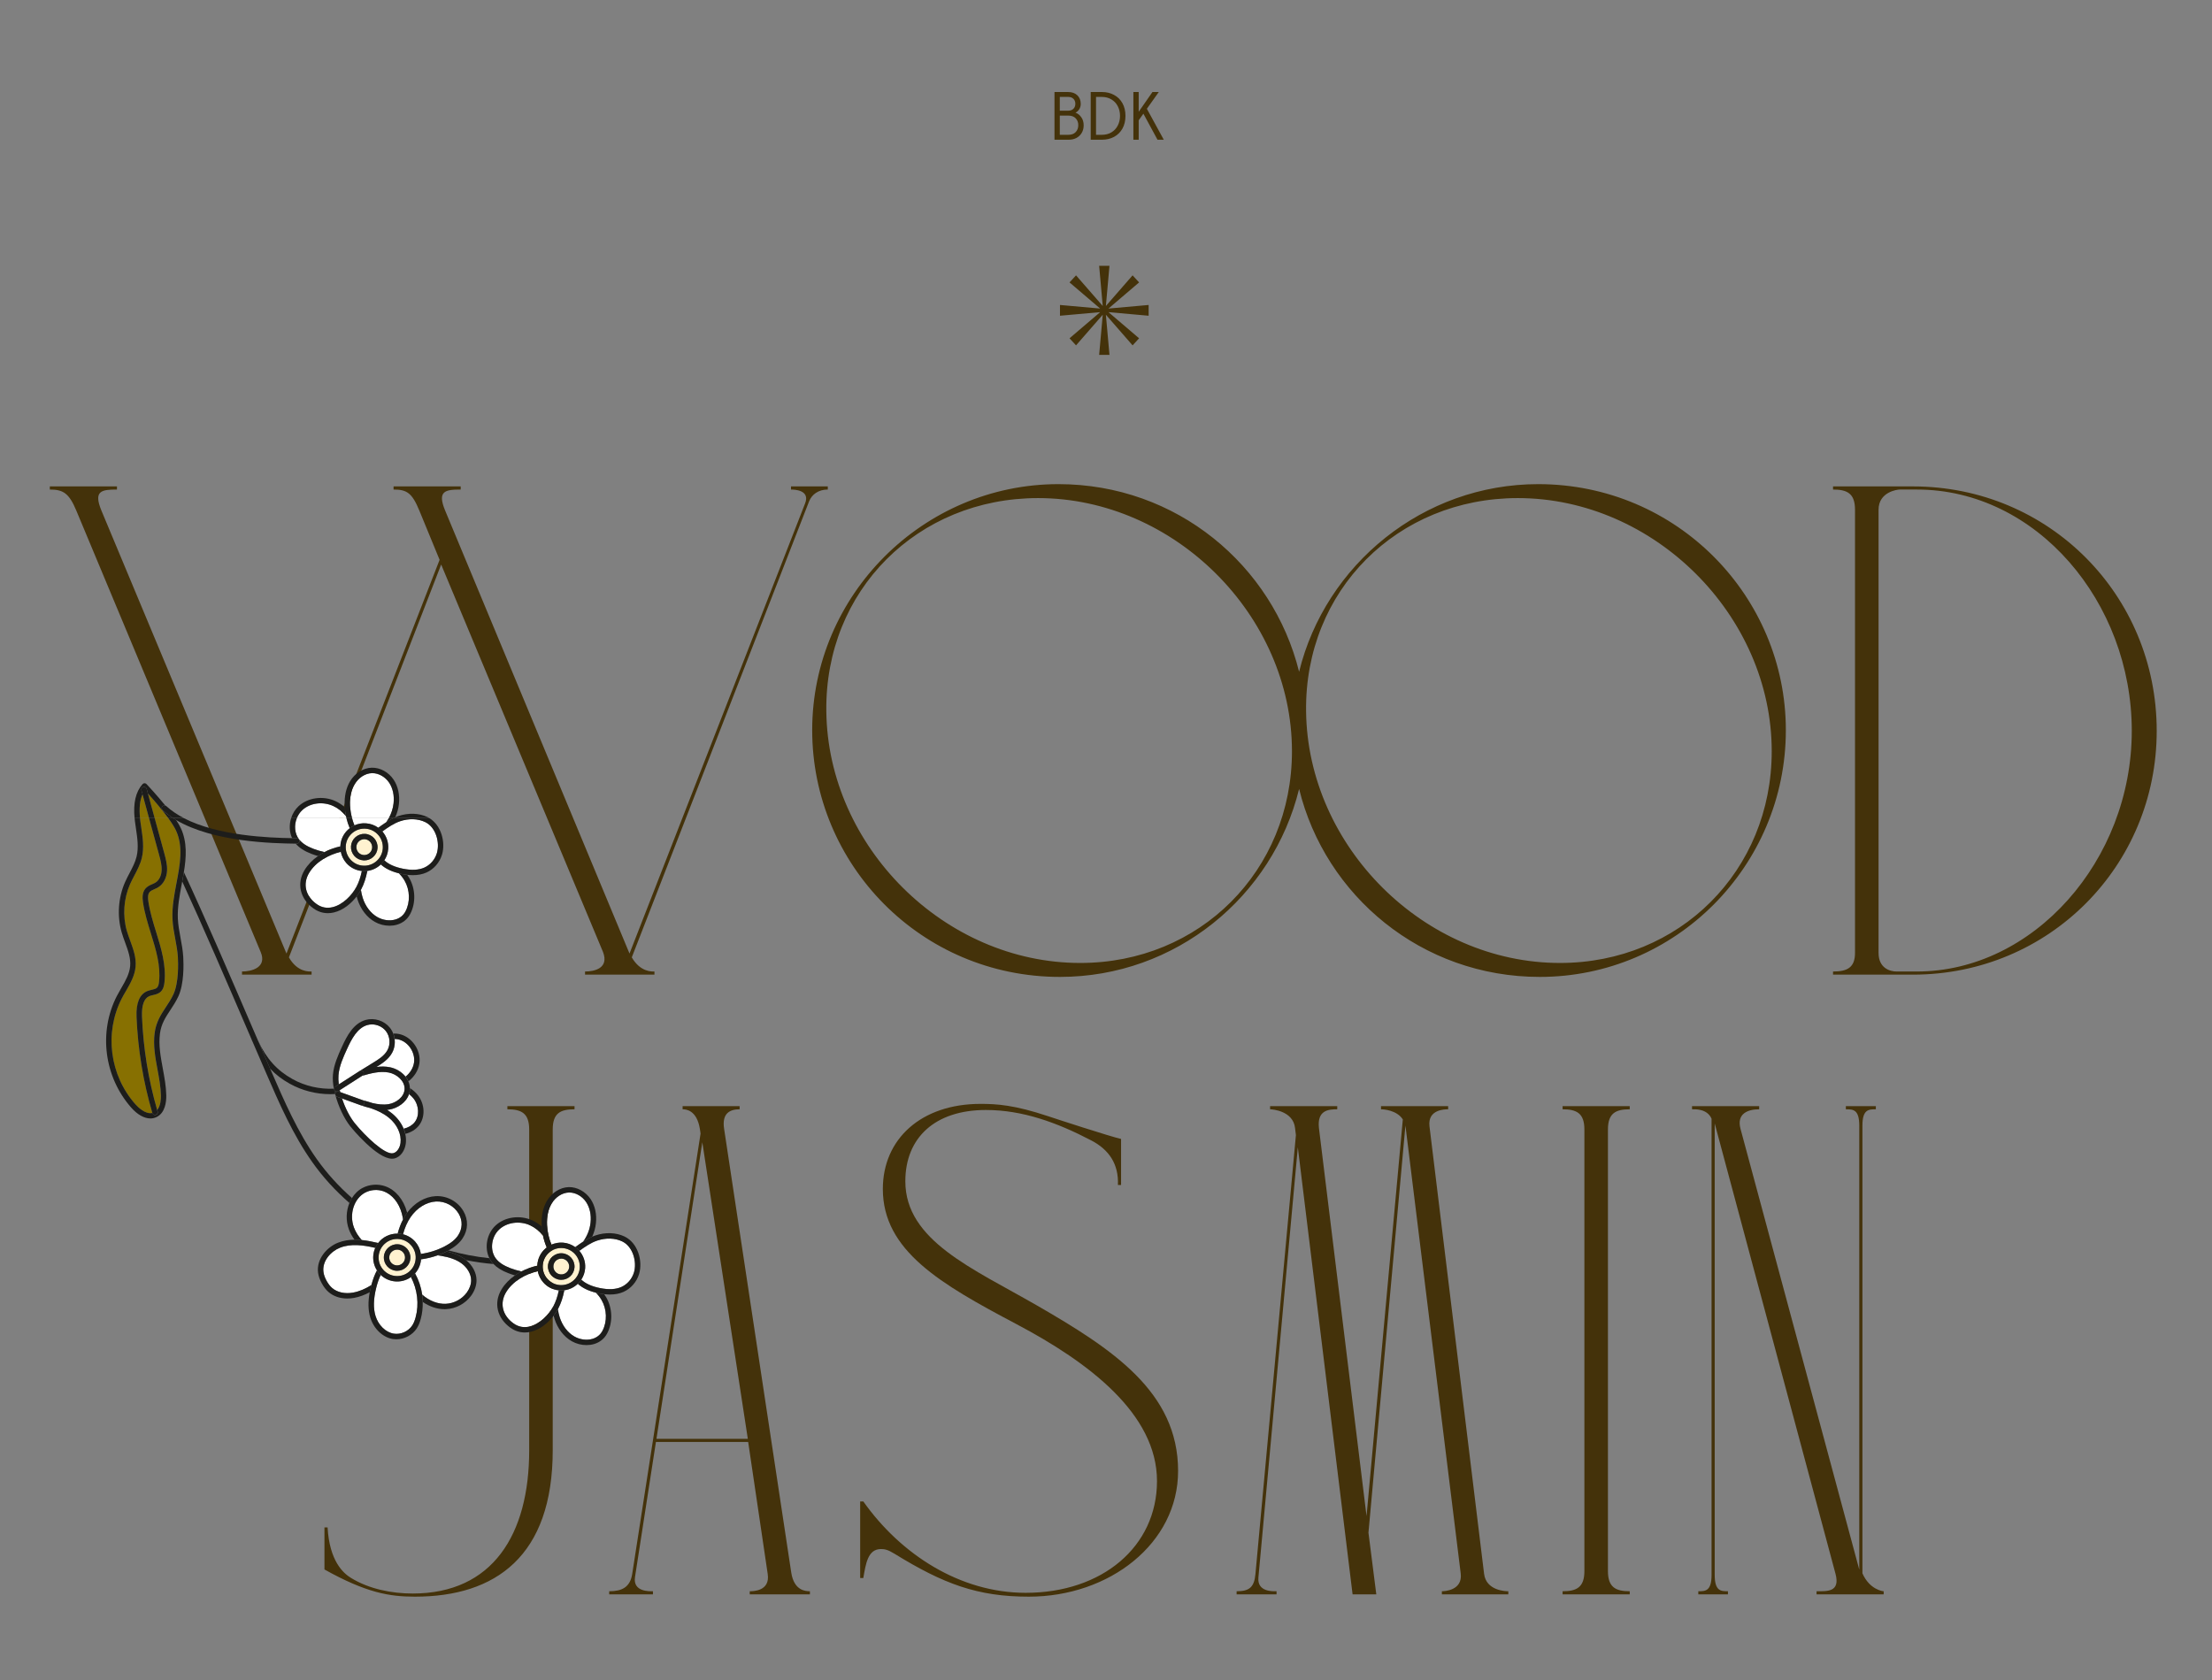 <?xml version="1.0" encoding="utf-8"?>
<svg width="649" height="493" viewBox="0 0 649 493" fill="none" xmlns="http://www.w3.org/2000/svg">
<rect x="0" y="0" width="649" height="493" fill="#808080" stroke="none"/>
<g clip-path="url(#clip0_1448_4286)">
<path d="M121.083 467.604C114.892 467.604 108.291 466.273 103.021 463.05C100.718 461.668 96.676 458.086 96.113 448.211H95.192V460.542C107.472 467.399 114.277 468.525 121.748 468.525C145.387 468.525 162.17 456.654 162.17 425.544V331.447C162.17 326.637 164.422 325.511 168.566 325.511V324.59H148.867V325.511C152.96 325.511 155.263 326.637 155.263 331.447V425.595C155.263 450.309 144.518 467.604 121.083 467.604ZM212.454 331.242C211.737 326.586 214.244 325.511 217.007 325.511V324.59H200.276V325.511C201.197 325.511 204.42 325.665 205.341 331.242L205.546 332.624L185.488 461.873C184.874 465.813 182.418 466.938 178.734 466.938V467.859H191.577V466.938C190.656 466.938 185.642 467.194 186.307 462.794L192.447 423.139H219.515L225.245 461.873C226.013 466.938 220.896 466.938 219.975 466.938V467.859H237.628V466.938C236.298 466.938 232.972 466.734 232.153 461.463L212.454 331.242ZM206.058 335.182L219.412 422.218H192.601L206.058 335.182ZM301.853 468.525C325.492 468.525 345.652 452.918 345.652 431.633C345.652 408.454 326.413 395.867 304.155 383.024C285.428 372.227 265.626 364.04 265.626 346.643C265.626 333.8 274.376 325.716 289.266 325.716C300.011 325.716 310.142 329.4 320.222 334.67C325.39 337.382 328.255 341.578 327.999 347.718H328.92V334.21C325.85 333.545 309.221 328.121 307.584 327.558C297.606 324.232 292.489 323.925 287.679 323.925C270.231 323.925 259.026 334.261 259.026 348.895C259.026 367.008 275.962 376.781 298.22 388.55C319.454 399.755 339.461 414.901 339.461 434.6C339.461 453.839 323.394 467.399 300.932 467.399C281.693 467.399 264.296 456.142 253.295 440.587H252.374V463.05H253.295C254.011 459.007 254.574 454.556 258.463 454.556C259.537 454.556 260.458 454.709 262.454 455.937C276.832 464.789 286.758 468.525 301.853 468.525ZM419.413 330.526C418.799 325.511 423.967 325.511 424.888 325.511V324.59H405.189V325.511C405.854 325.511 409.794 325.716 411.585 328.479L400.942 444.885L386.973 330.986C386.41 325.716 389.839 325.511 392.346 325.511V324.59H372.646V325.511C373.311 325.511 379.4 325.972 379.963 330.986L380.219 333.084L368.348 461.873C367.99 465.813 366.506 466.938 362.822 466.938V467.859H374.54V466.938C373.618 466.938 368.809 467.245 369.218 462.896L380.782 336.666L396.849 467.859H403.807L401.505 449.746L412.352 330.27L428.572 461.719C429.186 466.734 423.763 466.938 423.046 466.938V467.859H442.541V466.938C441.62 466.938 436.043 466.734 435.429 461.822L419.413 330.526ZM478.165 467.859V466.938C474.072 466.938 471.769 465.813 471.769 461.003V331.447C471.769 326.637 474.072 325.511 478.165 325.511V324.59H458.465V325.511C462.559 325.511 464.861 326.637 464.861 331.447V461.003C464.861 465.813 462.559 466.938 458.465 466.938V467.859H478.165ZM506.982 467.859V466.938C504.935 466.938 503.093 466.938 503.093 462.129V329.656L538.552 461.873C539.934 467.194 536.147 466.938 532.975 466.938V467.859H552.674V466.938C552.419 466.938 548.53 466.478 546.432 461.668V330.321C546.432 325.511 548.274 325.511 550.372 325.511V324.59H541.571V325.511C543.669 325.511 545.511 325.511 545.511 330.321V460.594L510.666 331.242C509.438 326.688 512.968 325.511 516.141 325.511V324.59H496.441V325.511C497.26 325.511 500.842 325.255 502.172 328.274V462.129C502.172 466.938 500.33 466.938 498.283 466.938V467.859H506.982Z" fill="#44320A"/>
<path d="M313.367 27C314.514 27 315.42 27.32 316.087 27.96C316.754 28.6 317.087 29.44 317.087 30.48C317.087 31.08 316.94 31.607 316.647 32.06C316.354 32.513 315.987 32.847 315.547 33.06C316.227 33.3 316.794 33.747 317.247 34.4C317.714 35.04 317.947 35.833 317.947 36.78C317.947 37.607 317.76 38.34 317.387 38.98C317.014 39.62 316.494 40.12 315.827 40.48C315.174 40.827 314.427 41 313.587 41H309.387V27H313.367ZM313.407 32.48C314.06 32.48 314.574 32.293 314.947 31.92C315.32 31.547 315.507 31.06 315.507 30.46C315.507 29.86 315.32 29.373 314.947 29C314.574 28.627 314.06 28.44 313.407 28.44H310.947V32.48H313.407ZM313.407 39.56C314.38 39.56 315.114 39.293 315.607 38.76C316.114 38.227 316.367 37.547 316.367 36.72C316.367 35.907 316.114 35.24 315.607 34.72C315.114 34.187 314.38 33.92 313.407 33.92H310.947V39.56H313.407ZM323.312 27C324.645 27 325.832 27.287 326.872 27.86C327.925 28.42 328.745 29.233 329.332 30.3C329.919 31.353 330.212 32.587 330.212 34C330.212 35.413 329.919 36.653 329.332 37.72C328.745 38.773 327.925 39.587 326.872 40.16C325.832 40.72 324.645 41 323.312 41H320.012V27H323.312ZM323.272 39.56C324.352 39.56 325.292 39.32 326.092 38.84C326.905 38.347 327.525 37.68 327.952 36.84C328.392 36 328.612 35.053 328.612 34C328.612 32.947 328.392 32 327.952 31.16C327.525 30.32 326.905 29.66 326.092 29.18C325.292 28.687 324.352 28.44 323.272 28.44H321.572V39.56H323.272ZM334.091 27V32.8L338.131 27H339.991L336.491 31.92L341.451 41H339.611L335.471 33.36L334.091 35.3V41H332.531V27H334.091Z" fill="#44320A"/>
<path d="M325.519 104.142L324.466 92.355L332.302 101.343L334.211 99.269L325.223 91.597L337.01 92.651V89.49L325.223 90.544L334.211 82.873L332.302 80.799L324.466 89.787L325.519 78H322.49L323.544 89.787L315.708 80.799L313.799 82.873L322.787 90.544L311 89.49V92.651L322.787 91.597L313.799 99.269L315.708 101.343L323.544 92.355L322.49 104.142H325.519Z" fill="#44320A"/>
<path d="M237.402 147.08C238.22 145.085 240.113 143.652 242.877 143.652V142.731H232.08V143.652C233.001 143.652 237.76 143.754 236.225 147.694L184.699 279.809L130.615 149.843C128.21 144.061 130.615 143.652 135.169 143.652V142.731H115.469V143.652C119.358 143.652 120.893 144.624 123.042 149.843L128.978 164.272L84.052 279.809L29.764 149.843C27.359 144.01 29.764 143.652 34.318 143.652V142.731H14.618V143.652C18.507 143.652 20.247 144.675 22.396 149.843L76.48 279.348C78.424 283.953 73.768 285.079 71.005 285.079V286H91.421V285.079C90.704 285.079 87.276 285.335 84.769 280.934L129.438 165.654L176.922 279.348C178.764 284.158 174.363 285.079 171.651 285.079V286H192.016V285.079C191.351 285.079 187.923 285.335 185.364 280.934L237.402 147.08ZM238.299 214.263C238.299 253.662 270.176 286.665 311.008 286.665C344.932 286.665 373.432 263.077 381.158 231.507C388.833 262.821 417.078 286.665 451.77 286.665C491.629 286.665 523.967 254.123 523.967 214.263C523.967 175.069 492.09 142.066 451.309 142.066C417.538 142.066 388.885 165.654 381.158 197.122C373.432 165.91 345.239 142.066 310.547 142.066C270.892 142.066 238.299 174.608 238.299 214.263ZM242.443 208.737C241.983 173.227 269.255 146.159 304.561 146.159C344.471 146.159 379.06 180.544 379.06 220.454C379.06 255.504 352.044 282.572 316.943 282.572C277.084 282.572 242.904 248.392 242.443 208.737ZM383.205 208.737C382.745 173.227 410.017 146.159 445.322 146.159C485.233 146.159 519.822 180.544 519.822 220.454C519.822 255.504 492.806 282.572 457.705 282.572C417.845 282.572 383.666 248.392 383.205 208.737ZM561.247 286C601.158 286 632.779 254.123 632.779 214.468C632.779 174.608 601.158 142.731 561.247 142.731H537.813V143.652C541.957 143.652 544.26 144.778 544.26 149.587V279.604C544.26 283.953 541.957 285.079 537.813 285.079V286H561.247ZM556.438 285.079C554.596 285.079 551.167 284.158 551.167 279.604V149.587C551.167 144.317 556.693 143.652 557.359 143.652H562.424C597.474 143.652 625.463 176.655 625.463 214.468C625.463 252.536 596.553 285.079 562.424 285.079H556.438Z" fill="#44320A"/>
<path d="M101.522 239.513C100.47 238.195 99.19 237.169 97.771 236.522C94.703 235.115 90.977 235.61 88.695 237.726C87.986 238.385 87.454 239.209 87.086 240.084H101.636C101.598 239.881 101.56 239.691 101.522 239.513Z" fill="white"/>
<path d="M87.091 240.071C87.446 239.197 87.978 238.373 88.688 237.714C90.957 235.597 94.696 235.103 97.763 236.51C99.195 237.156 100.463 238.183 101.515 239.513C101.325 238.639 101.198 237.739 101.147 236.852C100.311 236.129 99.398 235.534 98.422 235.077C94.784 233.417 90.348 234.025 87.611 236.56C86.571 237.523 85.836 238.753 85.418 240.071H87.091V240.071Z" fill="#1D1D1B"/>
<path d="M114.068 240.069C114.803 238.726 115.298 237.243 115.462 235.722C115.703 233.453 115.247 231.311 114.17 229.689C113.016 227.965 111.102 226.875 109.252 226.875C109.201 226.875 109.15 226.875 109.1 226.875C107.148 226.938 105.221 228.18 104.055 230.107C103.054 231.767 102.585 233.96 102.712 236.444C102.775 237.674 102.978 238.891 103.295 240.082H114.068V240.069Z" fill="white"/>
<path d="M101.524 239.51C101.562 239.7 101.6 239.89 101.65 240.068H103.298C102.981 238.876 102.778 237.66 102.715 236.43C102.601 233.959 103.07 231.766 104.071 230.105C105.237 228.179 107.164 226.937 109.116 226.873C109.166 226.873 109.217 226.873 109.268 226.873C111.118 226.873 113.045 227.963 114.186 229.675C115.263 231.297 115.732 233.439 115.478 235.708C115.314 237.241 114.819 238.712 114.084 240.055H115.466C115.63 239.979 115.795 239.903 115.96 239.827C116.53 238.572 116.911 237.241 117.05 235.872C117.329 233.236 116.784 230.714 115.491 228.787C114.021 226.582 111.511 225.2 109.052 225.276C106.568 225.352 104.135 226.886 102.702 229.269C101.536 231.208 100.991 233.705 101.131 236.493C101.131 236.608 101.143 236.709 101.156 236.823C101.207 237.736 101.333 238.623 101.524 239.51Z" fill="#1D1D1B"/>
<path d="M125.964 240.063C125.799 239.975 125.647 239.873 125.47 239.785C122.986 238.58 119.855 238.466 116.902 239.455C116.572 239.569 116.255 239.696 115.951 239.823C115.786 239.899 115.622 239.975 115.457 240.051H125.964V240.063Z" fill="#1D1D1B"/>
<path d="M43.398 232.836L45.376 240.073H49.368C47.454 237.45 44.97 234.598 43.398 232.836Z" fill="#877001"/>
<path d="M41.816 233.078C41.03 234.865 40.789 237.185 41.08 240.075H43.729L41.816 233.078Z" fill="#877001"/>
<path d="M41.079 240.07C40.788 237.18 41.028 234.861 41.814 233.074L41.497 231.908C41.383 231.49 41.624 231.046 42.055 230.932C42.473 230.818 42.917 231.059 43.031 231.49L43.399 232.846C44.983 234.595 47.454 237.459 49.368 240.07H50.775C49.672 239.361 48.633 238.575 47.695 237.725C47.378 237.434 47.353 236.927 47.645 236.61C47.885 236.357 48.24 236.293 48.544 236.433C45.908 233.175 43.183 230.285 42.993 230.083C42.841 229.918 42.613 229.817 42.41 229.829C42.182 229.829 41.979 229.931 41.827 230.095C39.824 232.339 39.064 235.622 39.482 240.07H41.079Z" fill="#1D1D1B"/>
<path d="M43.727 240.064H45.374L43.397 232.84L43.03 231.483C42.916 231.065 42.472 230.812 42.054 230.926C41.636 231.04 41.382 231.471 41.496 231.902L41.813 233.068L43.727 240.064Z" fill="#1D1D1B"/>
<path d="M47.653 236.592C47.362 236.921 47.375 237.415 47.704 237.707C48.642 238.569 49.669 239.342 50.784 240.052H53.94C52.014 239.05 50.264 237.897 48.782 236.528C48.718 236.465 48.642 236.427 48.566 236.401C48.249 236.287 47.882 236.338 47.653 236.592Z" fill="#1D1D1B"/>
<path d="M85.056 318.03C88.668 320.033 92.775 321.072 96.894 321.072C97.376 321.072 97.857 321.059 98.352 321.034C98.238 320.603 98.149 320.172 98.06 319.754C98.047 319.703 98.035 319.653 98.035 319.602C98.022 319.551 98.022 319.513 98.01 319.462C93.789 319.665 89.517 318.702 85.829 316.649C81.292 314.126 78.212 310.73 75.715 305.406C76.957 308.309 78.148 311.059 79.251 313.594C80.899 315.343 82.813 316.788 85.056 318.03Z" fill="#1D1D1B"/>
<path d="M73.74 304.911C73.905 305.304 74.082 305.697 74.26 306.064C74.082 305.646 73.892 305.228 73.715 304.797C73.728 304.835 73.727 304.873 73.74 304.911Z" fill="#1D1D1B"/>
<path d="M53.469 258.67C59.362 271.446 66.625 288.316 72.531 302.03C72.937 302.968 73.33 303.881 73.723 304.793C73.9 305.212 74.09 305.643 74.268 306.061C75.649 309.28 76.968 312.309 78.172 315.085C81.999 323.907 85.954 333.02 91.645 341.043C94.763 345.454 98.438 349.459 102.532 353.008C102.735 352.501 102.989 352.019 103.267 351.55C99.402 348.141 95.916 344.326 92.938 340.118C87.348 332.221 83.431 323.184 79.629 314.439C79.502 314.16 79.376 313.856 79.249 313.577C78.146 311.029 76.955 308.279 75.713 305.389C75.155 304.084 74.572 302.753 73.989 301.397C67.766 286.922 60.022 268.937 53.963 255.945C53.798 256.858 53.633 257.77 53.469 258.67Z" fill="#1D1D1B"/>
<path d="M131.055 367.218C133.197 367.7 134.882 368.397 136.251 369.386C136.429 369.512 136.581 369.652 136.746 369.779C139.407 370.311 142.094 370.691 144.794 370.919C144.604 370.729 144.426 370.526 144.262 370.311C143.996 369.969 143.78 369.601 143.577 369.208C139.534 368.79 135.529 368.017 131.6 366.914C131.448 367.003 131.308 367.079 131.143 367.155C131.131 367.18 131.093 367.193 131.055 367.218Z" fill="#1D1D1B"/>
<path d="M121.473 311.826C121.714 310.242 121.194 308.468 120.092 307.086C119.04 305.781 117.595 304.982 116.112 304.881C116.011 304.868 115.909 304.881 115.808 304.881C115.985 306.288 115.732 307.745 115.047 308.975C113.983 310.876 112.069 312.105 110.484 313.081C111.777 312.916 113.095 312.891 114.426 313.157C116.15 313.499 117.874 314.501 119.014 315.908C120.295 314.881 121.232 313.423 121.473 311.826Z" fill="white"/>
<path d="M121.614 329.355C123.109 327.517 122.983 324.437 121.31 322.333C120.942 321.864 120.511 321.446 120.017 321.078C119.193 323.562 116.607 325.223 114.199 325.603C113.996 325.641 113.794 325.666 113.578 325.679C114.098 326.009 114.605 326.363 115.099 326.769C116.633 328.024 117.773 329.57 118.445 331.218C119.763 330.901 120.879 330.255 121.614 329.355Z" fill="white"/>
<path d="M120.028 321.074C120.509 321.442 120.94 321.86 121.321 322.329C122.994 324.433 123.12 327.513 121.625 329.351C120.89 330.251 119.774 330.897 118.469 331.201C118.672 331.696 118.836 332.203 118.95 332.71C120.547 332.317 121.916 331.493 122.854 330.339C124.831 327.906 124.717 324.027 122.563 321.328C121.942 320.542 121.168 319.87 120.294 319.312C120.294 319.439 120.307 319.553 120.294 319.68C120.269 320.174 120.167 320.631 120.028 321.074Z" fill="#1D1D1B"/>
<path d="M115.807 304.883C115.908 304.883 116.01 304.883 116.111 304.883C117.594 304.985 119.039 305.783 120.091 307.089C121.194 308.47 121.713 310.232 121.473 311.829C121.232 313.426 120.294 314.884 119.001 315.923C119.343 316.341 119.622 316.798 119.837 317.292C121.51 316.012 122.727 314.161 123.044 312.07C123.348 310.017 122.727 307.849 121.32 306.1C120.002 304.453 118.139 303.426 116.213 303.299C115.946 303.286 115.68 303.274 115.414 303.287C115.604 303.806 115.731 304.338 115.807 304.883Z" fill="#1D1D1B"/>
<path d="M100.367 322.359C101.292 325.16 102.674 327.835 104.093 329.584C107.211 333.424 112.928 338.887 115.311 338.405C116.591 338.139 117.351 336.656 117.516 335.389C117.845 332.816 116.54 329.977 114.094 327.974C112.509 326.681 110.634 325.82 108.783 325.186C107.769 324.932 106.793 324.628 105.906 324.349C105.906 324.349 105.893 324.349 105.893 324.337H105.881L100.367 322.359Z" fill="white"/>
<path d="M105.53 314.27C105.53 314.27 105.53 314.257 105.53 314.27L109.472 311.849C111.018 310.898 112.767 309.821 113.667 308.199C114.656 306.437 114.466 304.105 113.211 302.52C112.247 301.304 110.689 300.594 109.142 300.594C108.686 300.594 108.23 300.657 107.786 300.784C104.858 301.62 103.172 304.852 101.829 307.818C100.714 310.265 99.56 312.787 99.332 315.461C99.256 316.31 99.294 317.236 99.421 318.199L105.53 314.27Z" fill="white"/>
<path d="M99.699 319.896C99.737 320.086 99.788 320.276 99.839 320.466L106.391 322.837C107.317 323.077 108.28 323.343 109.256 323.673C110.802 324.041 112.399 324.269 113.958 324.015C116.202 323.66 118.597 321.924 118.711 319.604C118.825 317.184 116.417 315.181 114.098 314.725C111.499 314.205 108.736 314.978 106.277 315.675L99.699 319.896Z" fill="white"/>
<path d="M98.382 318.858L99.396 318.212C99.269 317.248 99.244 316.323 99.307 315.474C99.535 312.8 100.689 310.277 101.804 307.831C103.16 304.865 104.833 301.646 107.761 300.797C108.205 300.67 108.661 300.607 109.117 300.607C110.664 300.607 112.222 301.316 113.186 302.533C114.441 304.117 114.631 306.45 113.642 308.211C112.742 309.834 110.993 310.911 109.447 311.862L105.518 314.283C105.885 314.054 106.367 314.156 106.608 314.523C106.848 314.891 106.734 315.385 106.367 315.613L106.265 315.677C108.724 314.98 111.487 314.206 114.086 314.726C116.392 315.182 118.813 317.185 118.699 319.606C118.585 321.925 116.19 323.662 113.946 324.017C112.387 324.257 110.79 324.042 109.244 323.674C108.268 323.345 107.305 323.079 106.379 322.838L106.405 322.851C106.81 323.003 107.026 323.459 106.886 323.865C106.772 324.181 106.468 324.384 106.139 324.384C106.05 324.384 105.974 324.372 105.885 324.346L105.898 324.359C106.785 324.638 107.761 324.942 108.775 325.195C110.638 325.829 112.501 326.691 114.086 327.984C116.532 329.974 117.837 332.826 117.508 335.398C117.343 336.666 116.583 338.149 115.302 338.415C112.92 338.897 107.203 333.434 104.085 329.594C102.666 327.844 101.284 325.17 100.359 322.369L98.889 321.837C98.483 321.685 98.268 321.228 98.407 320.823C98.559 320.417 99.016 320.202 99.421 320.341L99.814 320.48C99.763 320.29 99.725 320.1 99.675 319.91L99.218 320.202C99.079 320.29 98.939 320.328 98.787 320.328C98.521 320.328 98.268 320.202 98.116 319.961C98.078 319.897 98.052 319.821 98.027 319.745C98.116 320.176 98.204 320.594 98.318 321.025C99.244 324.65 101.018 328.339 102.831 330.582C103.16 330.988 110.537 340.012 115.011 340.012C115.214 340.012 115.404 339.999 115.594 339.961C117.647 339.543 118.813 337.464 119.054 335.601C119.181 334.651 119.118 333.687 118.902 332.724C118.788 332.217 118.623 331.71 118.42 331.216C117.749 329.568 116.595 328.022 115.074 326.767C114.593 326.374 114.073 326.007 113.553 325.677C113.756 325.652 113.972 325.639 114.174 325.601C116.583 325.221 119.181 323.56 119.992 321.076C120.131 320.645 120.233 320.189 120.258 319.695C120.258 319.568 120.258 319.454 120.258 319.327C120.245 318.605 120.081 317.933 119.802 317.299C119.586 316.805 119.295 316.361 118.965 315.93C117.837 314.523 116.114 313.522 114.377 313.18C113.046 312.914 111.728 312.926 110.435 313.104C112.032 312.128 113.946 310.898 114.998 308.997C115.695 307.755 115.936 306.298 115.759 304.903C115.695 304.358 115.569 303.826 115.378 303.319C115.15 302.685 114.821 302.102 114.39 301.57C112.742 299.504 109.827 298.566 107.279 299.288C103.705 300.315 101.817 303.902 100.321 307.185C99.206 309.631 97.938 312.407 97.685 315.347C97.571 316.602 97.685 318.022 97.951 319.466C97.963 319.517 97.963 319.555 97.976 319.606C98.014 319.314 98.128 319.023 98.382 318.858Z" fill="#1D1D1B"/>
<path d="M98.809 320.311C98.961 320.311 99.1 320.273 99.239 320.184L99.696 319.892L106.274 315.672L106.375 315.608C106.743 315.368 106.857 314.886 106.616 314.518C106.375 314.151 105.894 314.049 105.526 314.277C105.526 314.277 105.526 314.277 105.513 314.277L99.392 318.207L98.378 318.853C98.124 319.018 97.997 319.297 98.023 319.588C98.023 319.639 98.035 319.69 98.048 319.74C98.073 319.816 98.086 319.892 98.137 319.956C98.289 320.184 98.555 320.311 98.809 320.311Z" fill="#1D1D1B"/>
<path d="M99.819 320.462L99.426 320.322C99.02 320.17 98.564 320.386 98.412 320.804C98.26 321.209 98.475 321.666 98.894 321.818L100.364 322.35L105.877 324.34H105.89C105.979 324.365 106.055 324.378 106.144 324.378C106.46 324.378 106.777 324.175 106.891 323.858C107.044 323.453 106.828 322.997 106.41 322.844L106.384 322.832L99.819 320.462Z" fill="#1D1D1B"/>
<path d="M165.568 378.633C165.15 380.775 164.567 382.524 163.743 384.07C163.73 384.108 163.705 384.146 163.68 384.171C163.794 384.995 163.958 385.781 164.199 386.516C164.985 389.013 166.57 391.079 168.521 392.182C170.156 393.107 172.134 393.373 173.819 392.879C175.125 392.499 176.139 391.675 176.747 390.521C178.192 387.784 178.078 384.222 176.481 381.459C176.025 380.673 175.467 379.963 174.808 379.317C172.59 378.772 170.815 377.897 169.523 376.719C168.471 377.745 167.089 378.43 165.568 378.633Z" fill="white"/>
<path d="M175.708 379.523C175.404 379.46 175.112 379.396 174.821 379.32C175.467 379.967 176.037 380.676 176.494 381.462C178.091 384.225 178.205 387.787 176.76 390.525C176.151 391.678 175.137 392.489 173.832 392.882C172.159 393.376 170.169 393.11 168.534 392.185C166.569 391.07 164.998 389.004 164.212 386.52C163.971 385.772 163.806 384.999 163.692 384.175C163.363 384.783 162.944 385.442 162.438 386.089C162.514 386.393 162.602 386.697 162.691 387.001C163.604 389.866 165.441 392.261 167.748 393.567C169.079 394.327 170.6 394.707 172.083 394.707C172.831 394.707 173.578 394.606 174.276 394.403C175.999 393.896 177.343 392.806 178.154 391.26C179.84 388.053 179.726 383.896 177.85 380.664C177.672 380.36 177.47 380.055 177.267 379.777C176.785 379.713 176.253 379.625 175.708 379.523Z" fill="#1D1D1B"/>
<path d="M157.656 371.201C157.77 369.325 158.619 367.614 160.026 366.372C160.153 366.27 160.279 366.169 160.406 366.068C159.925 364.94 159.557 363.761 159.303 362.569C158.251 361.251 156.971 360.225 155.552 359.566C152.484 358.159 148.758 358.666 146.477 360.77C144.094 362.988 143.65 366.917 145.514 369.338C146.375 370.453 147.719 371.353 149.645 372.101C150.723 372.519 151.851 372.849 152.992 373.089C154.424 372.342 155.995 371.771 157.643 371.416C157.656 371.353 157.656 371.277 157.656 371.201Z" fill="white"/>
<path d="M144.795 370.918C145.809 371.982 147.216 372.857 149.079 373.579C149.738 373.833 150.41 374.061 151.082 374.251C151.69 373.833 152.324 373.44 152.996 373.085C151.855 372.844 150.727 372.515 149.65 372.096C147.723 371.349 146.38 370.449 145.518 369.333C143.655 366.913 144.098 362.983 146.481 360.765C148.75 358.661 152.476 358.154 155.556 359.561C156.988 360.208 158.256 361.234 159.308 362.565C159.118 361.678 158.991 360.791 158.94 359.891C158.104 359.168 157.191 358.573 156.215 358.116C152.577 356.456 148.141 357.064 145.404 359.599C142.78 362.045 142.07 366.177 143.578 369.194C143.769 369.574 143.997 369.942 144.263 370.297C144.44 370.525 144.618 370.715 144.795 370.918Z" fill="#1D1D1B"/>
<path d="M165.123 364.645C166.492 364.734 167.734 365.215 168.761 365.95C168.799 365.925 168.824 365.9 168.863 365.874C169.598 365.355 170.333 364.822 171.106 364.328C172.272 362.693 173.045 360.779 173.261 358.777C173.501 356.508 173.045 354.366 171.968 352.743C170.814 351.02 168.901 349.93 167.05 349.93C166.999 349.93 166.949 349.93 166.898 349.93C164.946 349.993 163.02 351.235 161.853 353.162C160.852 354.822 160.383 357.015 160.497 359.486C160.586 361.451 161.042 363.403 161.79 365.228C162.829 364.772 163.97 364.569 165.123 364.645Z" fill="white"/>
<path d="M159.317 362.568C159.57 363.759 159.938 364.938 160.419 366.066C160.85 365.736 161.307 365.457 161.801 365.229C161.053 363.392 160.609 361.452 160.508 359.488C160.394 357.016 160.863 354.823 161.864 353.163C163.03 351.237 164.957 349.994 166.909 349.931C166.959 349.931 167.01 349.931 167.061 349.931C168.911 349.931 170.838 351.021 171.979 352.745C173.056 354.367 173.525 356.509 173.271 358.778C173.056 360.781 172.283 362.694 171.117 364.329C171.953 363.797 172.815 363.303 173.753 362.897C174.323 361.642 174.704 360.312 174.843 358.943C175.135 356.306 174.577 353.784 173.284 351.858C171.801 349.652 169.279 348.271 166.845 348.347C164.361 348.423 161.928 349.956 160.495 352.339C159.329 354.266 158.784 356.775 158.924 359.564C158.924 359.678 158.936 359.779 158.949 359.893C159 360.806 159.126 361.693 159.317 362.568Z" fill="#1D1D1B"/>
<path d="M159.395 376.294C158.558 375.343 158.026 374.228 157.785 373.023C154.249 373.86 150.484 375.901 148.482 379.196C146.53 382.428 147.392 386.015 150.674 388.36C152.094 389.361 153.666 389.678 155.351 389.272C158.381 388.55 161.055 385.761 162.36 383.315C163.058 381.997 163.577 380.476 163.958 378.651C162.183 378.461 160.573 377.637 159.395 376.294Z" fill="white"/>
<path d="M163.69 384.149C163.703 384.111 163.728 384.073 163.753 384.048C164.565 382.514 165.16 380.752 165.579 378.61C165.287 378.648 164.983 378.674 164.679 378.674C164.527 378.674 164.375 378.674 164.222 378.661C164.134 378.661 164.045 378.636 163.956 378.636C163.576 380.473 163.056 381.982 162.359 383.3C161.054 385.746 158.379 388.547 155.35 389.257C153.664 389.65 152.093 389.346 150.686 388.344C147.403 386.012 146.541 382.413 148.493 379.181C150.483 375.885 154.247 373.857 157.796 373.008C157.695 372.488 157.644 371.943 157.67 371.398C156.022 371.753 154.45 372.324 153.018 373.071C152.346 373.426 151.7 373.807 151.104 374.238C149.469 375.378 148.1 376.772 147.15 378.357C144.767 382.286 145.819 386.811 149.773 389.625C151.053 390.537 152.486 391.006 153.981 391.006C154.552 391.006 155.135 390.943 155.73 390.803C158.544 390.144 160.889 388.116 162.461 386.063C162.942 385.417 163.361 384.77 163.69 384.149Z" fill="#1D1D1B"/>
<path d="M171.692 372.106C171.615 373.361 171.197 374.515 170.551 375.49C171.793 376.657 173.631 377.48 176.026 377.962C178.612 378.469 180.665 378.368 182.3 377.645C184.049 376.872 185.431 375.275 186.001 373.386C186.914 370.307 185.748 365.82 182.579 364.286C180.462 363.259 177.775 363.171 175.215 364.033C173.314 364.679 171.692 365.82 169.98 367.036C171.147 368.393 171.818 370.18 171.692 372.106Z" fill="white"/>
<path d="M171.122 364.338C170.349 364.832 169.614 365.364 168.879 365.884C168.841 365.909 168.815 365.935 168.777 365.96C169.221 366.277 169.627 366.645 169.981 367.05C171.693 365.833 173.315 364.68 175.216 364.046C177.776 363.184 180.463 363.273 182.58 364.3C185.736 365.833 186.915 370.32 186.002 373.4C185.432 375.289 184.05 376.886 182.301 377.659C180.666 378.381 178.613 378.495 176.027 377.976C173.632 377.494 171.807 376.67 170.552 375.504C170.26 375.948 169.918 376.353 169.538 376.721C170.831 377.9 172.605 378.774 174.823 379.319C175.115 379.395 175.406 379.459 175.71 379.522C176.255 379.636 176.775 379.712 177.282 379.763C177.865 379.826 178.423 379.864 178.968 379.864C180.463 379.864 181.769 379.611 182.935 379.091C185.102 378.128 186.813 376.163 187.51 373.831C188.638 370.067 187.194 364.756 183.264 362.855C180.78 361.651 177.649 361.537 174.696 362.525C174.367 362.639 174.05 362.766 173.746 362.893C172.82 363.298 171.959 363.793 171.122 364.338Z" fill="#1D1D1B"/>
<path d="M159.245 371.306C159.156 372.751 159.625 374.158 160.588 375.248C161.552 376.338 162.87 376.997 164.327 377.086C167.319 377.276 169.917 375.007 170.107 372.003C170.297 369.012 168.016 366.414 165.025 366.224C164.898 366.211 164.784 366.211 164.67 366.211C163.352 366.211 162.084 366.68 161.083 367.567C159.993 368.53 159.334 369.861 159.245 371.306ZM164.936 367.77C167.078 367.909 168.713 369.773 168.573 371.915C168.434 373.98 166.723 375.565 164.682 375.565C164.594 375.565 164.518 375.565 164.429 375.552C162.287 375.413 160.652 373.55 160.791 371.408C160.918 369.266 162.756 367.631 164.936 367.77Z" fill="#FFF2D0"/>
<path d="M157.659 371.198C157.659 371.274 157.659 371.337 157.659 371.413C157.633 371.958 157.684 372.49 157.786 373.023C158.026 374.227 158.571 375.355 159.395 376.293C160.574 377.636 162.184 378.46 163.958 378.638C164.047 378.65 164.136 378.663 164.224 378.663C164.376 378.676 164.528 378.676 164.68 378.676C164.985 378.676 165.276 378.65 165.568 378.612C167.089 378.422 168.47 377.738 169.535 376.711C169.915 376.344 170.257 375.938 170.549 375.494C171.195 374.518 171.601 373.365 171.69 372.11C171.816 370.184 171.145 368.397 169.979 367.04C169.624 366.635 169.218 366.267 168.774 365.95C167.735 365.203 166.493 364.721 165.137 364.632C163.971 364.556 162.843 364.772 161.803 365.228C161.322 365.443 160.853 365.722 160.422 366.064C160.295 366.166 160.168 366.255 160.042 366.369C158.622 367.611 157.786 369.334 157.659 371.198ZM164.668 366.217C164.782 366.217 164.909 366.216 165.023 366.229C168.014 366.419 170.295 369.018 170.105 372.009C169.915 375 167.304 377.281 164.326 377.091C162.868 377.003 161.55 376.344 160.587 375.254C159.623 374.163 159.154 372.757 159.243 371.312C159.332 369.867 159.991 368.536 161.081 367.573C162.082 366.685 163.35 366.217 164.668 366.217Z" fill="#1D1D1B"/>
<path d="M162.357 371.511C162.268 372.791 163.244 373.894 164.525 373.97C165.792 374.059 166.907 373.083 166.983 371.803C167.072 370.523 166.096 369.42 164.816 369.344C164.765 369.344 164.715 369.344 164.664 369.344C163.46 369.344 162.433 370.294 162.357 371.511Z" fill="#FFF2D0"/>
<path d="M160.778 371.396C160.638 373.538 162.273 375.401 164.415 375.541C164.504 375.553 164.58 375.553 164.669 375.553C166.71 375.553 168.433 373.969 168.56 371.903C168.7 369.761 167.064 367.898 164.922 367.758C162.755 367.619 160.917 369.254 160.778 371.396ZM164.682 369.33C164.732 369.33 164.783 369.33 164.834 369.33C166.114 369.406 167.077 370.521 167.001 371.789C166.912 373.069 165.81 374.032 164.542 373.956C163.262 373.88 162.299 372.765 162.375 371.497C162.438 370.281 163.465 369.33 164.682 369.33Z" fill="#1D1D1B"/>
<path d="M107.771 255.554C107.353 257.684 106.77 259.446 105.946 260.992C105.921 261.03 105.908 261.068 105.883 261.093C105.997 261.917 106.162 262.703 106.402 263.438C107.188 265.935 108.773 268.001 110.725 269.104C112.36 270.029 114.337 270.295 116.023 269.801C117.328 269.421 118.342 268.597 118.95 267.443C120.395 264.706 120.281 261.144 118.684 258.381C118.228 257.595 117.658 256.885 117.011 256.239C114.793 255.694 113.019 254.819 111.726 253.641C110.674 254.667 109.292 255.352 107.771 255.554Z" fill="white"/>
<path d="M117.911 256.461C117.607 256.397 117.315 256.334 117.024 256.258C117.67 256.904 118.24 257.614 118.697 258.4C120.294 261.163 120.408 264.724 118.963 267.462C118.355 268.616 117.341 269.427 116.035 269.82C114.349 270.314 112.372 270.048 110.737 269.123C108.773 268.007 107.201 265.941 106.415 263.457C106.174 262.709 106.009 261.936 105.895 261.112C105.566 261.721 105.148 262.38 104.641 263.026C104.717 263.33 104.805 263.634 104.894 263.939C105.807 266.803 107.644 269.199 109.951 270.504C111.282 271.265 112.803 271.645 114.286 271.645C115.034 271.645 115.782 271.543 116.479 271.341C118.202 270.834 119.546 269.744 120.357 268.197C122.043 264.991 121.929 260.833 120.053 257.601C119.875 257.297 119.673 256.993 119.47 256.701C118.976 256.651 118.456 256.575 117.911 256.461Z" fill="#1D1D1B"/>
<path d="M99.861 248.144C100 246.04 101.052 244.215 102.611 243.023C102.206 242.073 101.889 241.084 101.635 240.07H87.085C86.248 242.136 86.413 244.582 87.719 246.281C88.58 247.396 89.924 248.296 91.85 249.044C92.94 249.462 94.056 249.792 95.197 250.033C96.629 249.285 98.2 248.714 99.848 248.36C99.861 248.283 99.861 248.207 99.861 248.144Z" fill="white"/>
<path d="M87.112 245.977C87.555 245.977 87.898 246.344 87.898 246.775C87.898 247.206 87.543 247.561 87.112 247.561H87.099C86.985 247.561 86.859 247.561 86.744 247.561C87.784 248.765 89.267 249.741 91.295 250.527C91.954 250.78 92.626 251.009 93.297 251.199C93.906 250.78 94.539 250.387 95.211 250.033C94.07 249.792 92.942 249.462 91.865 249.044C89.938 248.296 88.595 247.396 87.733 246.281C86.427 244.582 86.25 242.136 87.099 240.07H85.426C84.805 242.022 84.881 244.164 85.705 245.951C86.212 245.964 86.694 245.964 87.112 245.977Z" fill="#1D1D1B"/>
<path d="M107.327 241.579C108.658 241.667 109.913 242.124 110.978 242.884C111.016 242.859 111.041 242.833 111.079 242.821C111.814 242.301 112.549 241.769 113.323 241.274C113.601 240.881 113.842 240.489 114.07 240.07H103.297C103.487 240.793 103.728 241.49 104.007 242.187C105.008 241.731 106.149 241.503 107.327 241.579Z" fill="white"/>
<path d="M103.99 242.187C103.711 241.503 103.471 240.793 103.281 240.07H101.633C101.874 241.072 102.203 242.06 102.609 243.023C103.04 242.694 103.496 242.415 103.99 242.187Z" fill="#1D1D1B"/>
<path d="M115.438 240.07H114.056C113.828 240.489 113.575 240.894 113.309 241.274C113.993 240.831 114.703 240.425 115.438 240.07Z" fill="#1D1D1B"/>
<path d="M101.598 253.215C100.761 252.265 100.229 251.149 99.988 249.945C96.452 250.782 92.688 252.822 90.685 256.118C88.733 259.35 89.595 262.937 92.878 265.282C94.297 266.283 95.869 266.6 97.542 266.194C100.571 265.484 103.246 262.683 104.551 260.237C105.248 258.919 105.78 257.398 106.148 255.573C104.386 255.383 102.777 254.559 101.598 253.215Z" fill="white"/>
<path d="M105.897 261.102C105.91 261.064 105.935 261.039 105.96 261.001C106.784 259.467 107.367 257.705 107.786 255.563C107.494 255.601 107.19 255.627 106.898 255.627C106.746 255.627 106.594 255.627 106.442 255.614C106.353 255.601 106.265 255.589 106.176 255.589C105.796 257.427 105.276 258.935 104.579 260.253C103.274 262.699 100.599 265.5 97.57 266.21C95.884 266.603 94.312 266.299 92.906 265.298C89.623 262.965 88.761 259.366 90.713 256.134C92.703 252.838 96.48 250.81 100.016 249.961C99.915 249.442 99.877 248.897 99.889 248.352C98.242 248.706 96.67 249.277 95.238 250.025C94.566 250.38 93.92 250.76 93.311 251.191C91.676 252.331 90.307 253.726 89.357 255.31C86.974 259.239 88.026 263.777 91.98 266.578C93.26 267.49 94.693 267.959 96.188 267.959C96.759 267.959 97.354 267.896 97.937 267.756C100.751 267.097 103.096 265.069 104.668 263.016C105.149 262.357 105.568 261.711 105.897 261.102Z" fill="#1D1D1B"/>
<path d="M113.896 249.044C113.82 250.299 113.401 251.452 112.755 252.428C113.997 253.594 115.835 254.418 118.218 254.9C120.803 255.419 122.857 255.305 124.492 254.583C126.241 253.809 127.622 252.212 128.193 250.324C129.118 247.244 127.939 242.757 124.771 241.224C122.654 240.197 119.967 240.108 117.406 240.97C115.505 241.616 113.883 242.757 112.172 243.974C113.401 245.381 114.01 247.181 113.896 249.044Z" fill="white"/>
<path d="M115.443 240.075C114.695 240.43 113.998 240.836 113.314 241.279C112.54 241.774 111.805 242.306 111.07 242.826C111.032 242.851 111.007 242.876 110.969 242.902C111.4 243.206 111.793 243.561 112.147 243.966C112.147 243.979 112.16 243.979 112.16 243.992C113.871 242.775 115.494 241.634 117.395 240.988C119.955 240.126 122.642 240.215 124.759 241.241C127.915 242.762 129.093 247.262 128.181 250.342C127.611 252.23 126.229 253.827 124.48 254.6C122.845 255.323 120.792 255.437 118.206 254.917C115.811 254.436 113.985 253.612 112.731 252.446C112.439 252.889 112.097 253.295 111.717 253.662C113.009 254.841 114.784 255.716 117.002 256.261C117.293 256.337 117.585 256.4 117.889 256.463C118.434 256.578 118.954 256.654 119.461 256.704C120.044 256.768 120.601 256.806 121.146 256.806C122.642 256.806 123.948 256.552 125.114 256.033C127.281 255.069 128.992 253.105 129.689 250.773C130.767 247.173 129.486 242.154 125.938 240.062H115.443V240.075Z" fill="#1D1D1B"/>
<path d="M107.228 243.153C107.114 243.141 106.987 243.141 106.873 243.141C104.034 243.141 101.626 245.359 101.448 248.236C101.359 249.693 101.828 251.088 102.792 252.178C103.755 253.268 105.073 253.927 106.531 254.015C109.522 254.206 112.12 251.937 112.31 248.933C112.399 247.488 111.93 246.081 110.967 244.991C110.003 243.901 108.685 243.242 107.228 243.153ZM110.777 248.832C110.713 249.871 110.244 250.821 109.459 251.506C108.736 252.14 107.836 252.482 106.885 252.482C106.797 252.482 106.721 252.482 106.632 252.469C105.593 252.406 104.642 251.937 103.945 251.151C103.261 250.365 102.918 249.364 102.982 248.325C103.045 247.285 103.514 246.335 104.3 245.65C105.086 244.966 106.087 244.624 107.126 244.687C109.281 244.826 110.916 246.69 110.777 248.832Z" fill="#FFF2D0"/>
<path d="M103.998 242.193C103.503 242.421 103.047 242.7 102.616 243.029C101.057 244.221 99.993 246.046 99.866 248.15C99.866 248.226 99.866 248.289 99.866 248.365C99.841 248.91 99.891 249.455 99.993 249.975C100.233 251.179 100.778 252.307 101.602 253.245C102.781 254.589 104.391 255.412 106.165 255.59C106.254 255.602 106.343 255.615 106.431 255.615C106.583 255.628 106.735 255.628 106.888 255.628C107.192 255.628 107.483 255.602 107.787 255.564C109.308 255.374 110.69 254.677 111.755 253.663C112.135 253.296 112.464 252.89 112.769 252.446C113.415 251.471 113.821 250.317 113.909 249.062C114.036 247.199 113.415 245.399 112.198 243.993C112.186 243.98 112.186 243.98 112.186 243.967C111.831 243.562 111.425 243.207 111.007 242.902C109.942 242.142 108.7 241.673 107.356 241.597C106.152 241.508 105.012 241.736 103.998 242.193ZM110.969 245.006C111.932 246.096 112.401 247.503 112.312 248.948C112.122 251.94 109.524 254.221 106.533 254.031C105.075 253.942 103.757 253.283 102.794 252.193C101.83 251.103 101.361 249.696 101.45 248.251C101.64 245.374 104.036 243.156 106.875 243.156C106.989 243.156 107.116 243.156 107.23 243.169C108.687 243.257 110.005 243.916 110.969 245.006Z" fill="#1D1D1B"/>
<path d="M107.022 246.273C106.971 246.273 106.921 246.273 106.87 246.273C106.312 246.273 105.767 246.476 105.349 246.856C104.88 247.262 104.601 247.832 104.563 248.453C104.525 249.075 104.728 249.67 105.133 250.139C105.539 250.608 106.109 250.887 106.731 250.925C107.339 250.963 107.947 250.76 108.404 250.355C108.872 249.949 109.151 249.379 109.189 248.758C109.265 247.465 108.302 246.349 107.022 246.273Z" fill="#FFF2D0"/>
<path d="M107.125 244.687C106.085 244.624 105.084 244.966 104.298 245.65C103.512 246.335 103.043 247.285 102.98 248.325C102.917 249.364 103.259 250.365 103.943 251.151C104.628 251.937 105.578 252.406 106.63 252.469C106.719 252.469 106.795 252.482 106.884 252.482C107.834 252.482 108.734 252.14 109.457 251.506C110.243 250.822 110.712 249.871 110.775 248.832C110.914 246.69 109.279 244.827 107.125 244.687ZM109.191 248.73C109.153 249.351 108.874 249.909 108.405 250.327C107.936 250.733 107.34 250.936 106.732 250.898C106.111 250.86 105.553 250.581 105.135 250.112C104.729 249.643 104.526 249.047 104.564 248.426C104.602 247.805 104.881 247.247 105.35 246.829C105.781 246.449 106.314 246.246 106.871 246.246C106.922 246.246 106.973 246.246 107.023 246.246C108.304 246.348 109.267 247.463 109.191 248.73Z" fill="#1D1D1B"/>
<path d="M116.668 361.997C117.073 360.45 117.593 359.069 118.252 357.827C118.163 357.244 118.062 356.673 117.91 356.103C117.048 352.909 115.045 350.463 112.549 349.563C110.799 348.942 108.784 349.081 107.149 349.943C103.879 351.667 102.396 356.268 103.854 360.184C104.348 361.528 105.134 362.77 106.161 363.872C107.77 364.037 109.38 364.367 110.952 364.747C112.27 363.023 114.361 361.946 116.668 361.997Z" fill="white"/>
<path d="M102.512 353.027C101.548 355.384 101.422 358.185 102.36 360.745C102.765 361.823 103.323 362.837 104.02 363.787C104.73 363.775 105.439 363.813 106.149 363.889C105.123 362.773 104.337 361.531 103.842 360.2C102.385 356.284 103.868 351.696 107.138 349.959C108.773 349.097 110.788 348.958 112.537 349.579C115.034 350.479 117.037 352.925 117.899 356.119C118.051 356.69 118.152 357.26 118.241 357.843C118.532 357.298 118.836 356.766 119.179 356.271C119.267 356.132 119.369 356.005 119.458 355.878C119.445 355.828 119.432 355.777 119.42 355.726C118.431 352.025 116.061 349.173 113.07 348.109C110.915 347.336 108.418 347.513 106.39 348.578C105.085 349.262 104.02 350.327 103.234 351.594C102.968 352.025 102.727 352.507 102.512 353.027Z" fill="#1D1D1B"/>
<path d="M109.508 368.557C109.559 367.708 109.775 366.909 110.104 366.174C106.619 365.35 102.968 364.856 99.749 366.123C97.075 367.175 94.464 370.027 94.895 373.247C95.009 374.07 95.313 374.932 95.832 375.883C96.327 376.77 96.859 377.455 97.468 377.974C98.938 379.229 101.232 379.736 103.577 379.305C105.465 378.963 107.29 378.139 108.963 377.087C109.394 375.439 109.939 374.007 110.598 372.778C109.825 371.574 109.407 370.103 109.508 368.557Z" fill="white"/>
<path d="M108.86 377.487C108.898 377.348 108.936 377.221 108.974 377.082C107.314 378.134 105.489 378.958 103.587 379.3C101.23 379.731 98.949 379.237 97.478 377.969C96.87 377.449 96.338 376.765 95.843 375.878C95.324 374.94 95.007 374.078 94.905 373.241C94.474 370.035 97.085 367.183 99.76 366.131C102.979 364.863 106.617 365.358 110.115 366.182C110.343 365.675 110.622 365.193 110.951 364.749C109.38 364.369 107.783 364.04 106.16 363.875C105.451 363.799 104.741 363.773 104.031 363.773C102.383 363.786 100.748 364.04 99.164 364.661C95.932 365.941 92.789 369.452 93.321 373.457C93.46 374.483 93.828 375.535 94.449 376.651C95.045 377.716 95.691 378.539 96.439 379.173C97.859 380.39 99.785 381.036 101.889 381.036C102.536 381.036 103.195 380.973 103.866 380.859C105.476 380.567 107.022 379.972 108.493 379.186C108.594 378.641 108.708 378.083 108.86 377.487Z" fill="#1D1D1B"/>
<path d="M121.793 373.66C122.858 375.587 123.567 377.716 123.884 379.909C125.938 381.709 128.434 382.697 130.792 382.596C133.187 382.495 135.558 381.227 136.965 379.288C137.788 378.147 138.245 376.867 138.232 375.676C138.219 373.863 137.117 371.949 135.342 370.682C133.885 369.642 131.996 368.945 129.398 368.514C129.068 368.464 128.739 368.413 128.409 368.375C126.825 368.945 125.19 369.338 123.529 369.554C123.415 371.087 122.807 372.52 121.793 373.66Z" fill="white"/>
<path d="M131.053 367.227C130.191 367.658 129.304 368.05 128.404 368.367C128.733 368.418 129.063 368.456 129.392 368.507C131.978 368.938 133.866 369.635 135.337 370.674C137.111 371.942 138.214 373.855 138.227 375.668C138.239 376.859 137.783 378.152 136.959 379.28C135.552 381.219 133.182 382.487 130.787 382.588C128.429 382.69 125.932 381.714 123.879 379.901C123.98 380.611 124.044 381.333 124.056 382.056C126.034 383.425 128.264 384.173 130.444 384.173C130.584 384.173 130.723 384.173 130.85 384.16C133.765 384.033 136.515 382.55 138.239 380.205C139.266 378.798 139.824 377.176 139.811 375.655C139.798 373.488 138.657 371.333 136.756 369.774C136.592 369.635 136.44 369.508 136.262 369.381C134.868 368.405 133.195 367.708 131.053 367.227Z" fill="#1D1D1B"/>
<path d="M116.533 376.047C116.381 376.047 116.229 376.047 116.064 376.034C114.365 375.92 112.845 375.21 111.691 374.133C111.184 375.21 110.741 376.452 110.386 377.885C109.562 381.193 109.486 383.88 110.17 386.123C110.994 388.873 113.149 390.965 115.532 391.345C117.597 391.675 119.841 390.673 120.969 388.911C121.362 388.303 121.666 387.568 121.932 386.605C123.01 382.701 122.465 378.353 120.576 374.741C119.397 375.59 117.99 376.047 116.533 376.047Z" fill="white"/>
<path d="M123.871 379.912C123.554 377.732 122.844 375.59 121.779 373.664C121.589 373.879 121.374 374.095 121.158 374.285C120.968 374.449 120.778 374.602 120.575 374.741C122.464 378.341 123.009 382.701 121.932 386.604C121.665 387.568 121.361 388.303 120.968 388.911C119.828 390.673 117.597 391.674 115.531 391.345C113.161 390.965 111.006 388.861 110.17 386.123C109.498 383.879 109.561 381.18 110.385 377.884C110.74 376.452 111.183 375.21 111.69 374.133C111.272 373.74 110.905 373.283 110.588 372.789C109.929 374.019 109.396 375.451 108.953 377.098C108.915 377.238 108.877 377.365 108.839 377.504C108.687 378.087 108.572 378.657 108.471 379.202C107.951 382.042 108.002 384.475 108.636 386.592C109.637 389.9 112.299 392.447 115.252 392.929C115.594 392.98 115.936 393.005 116.291 393.005C118.649 393.005 121.006 391.776 122.286 389.786C122.768 389.038 123.136 388.176 123.44 387.048C123.883 385.438 124.074 383.753 124.023 382.08C124.036 381.344 123.972 380.622 123.871 379.912Z" fill="#1D1D1B"/>
<path d="M121.804 364.372C122.704 365.399 123.274 366.641 123.464 367.959C125.885 367.629 128.243 366.882 130.435 365.754C132.324 364.778 133.642 363.7 134.44 362.471C135.72 360.506 135.784 358.212 134.605 356.197C133.249 353.852 130.613 352.432 127.9 352.572C125.112 352.724 122.349 354.435 120.486 357.135C119.51 358.554 118.775 360.215 118.242 362.192C119.624 362.547 120.853 363.295 121.804 364.372Z" fill="white"/>
<path d="M119.194 356.244C118.852 356.738 118.548 357.271 118.256 357.816C117.61 359.058 117.077 360.439 116.672 361.986C116.773 361.986 116.875 361.986 116.976 361.986C117.407 362.011 117.838 362.087 118.244 362.189C118.776 360.224 119.511 358.551 120.487 357.131C122.35 354.432 125.113 352.721 127.902 352.569C130.601 352.429 133.238 353.849 134.606 356.193C135.773 358.209 135.709 360.49 134.429 362.467C133.631 363.71 132.312 364.774 130.424 365.75C128.231 366.878 125.874 367.626 123.453 367.956C123.529 368.45 123.554 368.957 123.516 369.464C123.516 369.489 123.504 369.515 123.504 369.54C125.164 369.324 126.799 368.931 128.383 368.361C129.283 368.032 130.17 367.651 131.032 367.22C131.07 367.208 131.108 367.182 131.146 367.17C131.298 367.094 131.45 367.005 131.603 366.916C133.504 365.877 134.873 364.698 135.76 363.329C137.37 360.845 137.446 357.955 135.975 355.408C134.315 352.543 131.121 350.819 127.813 350.997C124.682 351.162 121.59 352.974 119.46 355.851C119.384 355.991 119.283 356.117 119.194 356.244Z" fill="#1D1D1B"/>
<path d="M120.612 365.413C119.649 364.323 118.33 363.664 116.873 363.575C116.759 363.563 116.632 363.562 116.518 363.562C113.679 363.562 111.271 365.781 111.093 368.658C110.903 371.649 113.184 374.247 116.176 374.45C117.621 374.539 119.027 374.07 120.117 373.107C121.207 372.143 121.867 370.812 121.955 369.367C122.057 367.91 121.575 366.503 120.612 365.413ZM120.422 369.253C120.282 371.319 118.571 372.904 116.531 372.904C116.442 372.904 116.366 372.904 116.277 372.891C114.135 372.752 112.5 370.888 112.639 368.746C112.779 366.592 114.655 364.957 116.784 365.109C118.926 365.248 120.561 367.111 120.422 369.253Z" fill="#FFF2D0"/>
<path d="M110.939 364.74C110.61 365.171 110.331 365.653 110.103 366.173C109.773 366.908 109.571 367.706 109.507 368.555C109.406 370.102 109.824 371.559 110.597 372.776C110.914 373.27 111.269 373.714 111.7 374.12C112.853 375.21 114.374 375.919 116.073 376.021C116.225 376.034 116.39 376.034 116.542 376.034C117.999 376.034 119.393 375.59 120.585 374.741C120.788 374.601 120.99 374.449 121.168 374.284C121.396 374.094 121.599 373.879 121.789 373.651C122.803 372.51 123.411 371.078 123.538 369.531C123.538 369.506 123.551 369.481 123.551 369.455C123.589 368.948 123.563 368.441 123.487 367.947C123.297 366.629 122.727 365.387 121.827 364.36C120.876 363.27 119.647 362.535 118.278 362.193C117.86 362.091 117.442 362.015 117.011 361.99C116.909 361.977 116.808 361.99 116.706 361.99C114.362 361.939 112.27 363.017 110.939 364.74ZM121.954 369.354C121.865 370.812 121.206 372.13 120.116 373.093C119.026 374.056 117.619 374.525 116.174 374.436C113.183 374.246 110.901 371.648 111.092 368.657C111.282 365.78 113.677 363.562 116.516 363.562C116.63 363.562 116.757 363.562 116.871 363.574C118.329 363.663 119.647 364.322 120.61 365.412C121.574 366.502 122.055 367.909 121.954 369.354Z" fill="#1D1D1B"/>
<path d="M118.837 369.162C118.914 367.882 117.95 366.779 116.67 366.703C116.619 366.703 116.569 366.703 116.518 366.703C115.301 366.703 114.287 367.641 114.211 368.871C114.135 370.151 115.098 371.253 116.379 371.329C117.633 371.405 118.761 370.442 118.837 369.162Z" fill="#FFF2D0"/>
<path d="M116.766 365.118C114.637 364.978 112.761 366.613 112.622 368.755C112.482 370.897 114.117 372.76 116.259 372.9C116.348 372.9 116.437 372.913 116.513 372.913C118.553 372.913 120.277 371.328 120.404 369.262C120.556 367.12 118.921 365.257 116.766 365.118ZM114.206 368.857C114.282 367.627 115.309 366.689 116.513 366.689C116.563 366.689 116.614 366.689 116.665 366.689C117.945 366.765 118.908 367.881 118.832 369.148C118.743 370.428 117.628 371.392 116.373 371.316C115.093 371.24 114.13 370.137 114.206 368.857Z" fill="#1D1D1B"/>
<path d="M48.207 250.383C48.625 251.929 49.107 253.691 49.018 255.478C48.917 257.582 47.966 259.382 46.483 260.32C46.103 260.56 45.697 260.738 45.304 260.915C44.747 261.169 44.214 261.397 43.885 261.777C43.327 262.436 43.403 263.577 43.53 264.502C43.961 267.519 44.899 270.561 45.811 273.488C47.282 278.254 48.803 283.172 48.258 288.254C48.156 289.167 47.953 290.219 47.193 290.967C46.521 291.626 45.647 291.816 44.886 291.993C44.481 292.082 44.1 292.171 43.783 292.31C42.25 292.982 41.54 294.997 41.667 298.318C42.047 307.583 43.542 316.785 46.115 325.695C47.13 324.479 47.218 322.425 47.193 321.462C47.142 318.952 46.66 316.379 46.204 313.895C45.558 310.372 44.873 306.734 45.355 303.084C45.773 299.89 47.243 297.659 48.65 295.517C49.424 294.338 50.235 293.109 50.881 291.727C52.453 288.292 52.276 282.589 52.174 280.928C52.073 279.129 51.73 277.291 51.401 275.516C51.046 273.615 50.678 271.651 50.59 269.661C50.425 266.137 51.109 262.55 51.769 259.077C52.808 253.589 53.796 248.418 51.616 243.703C51.135 242.664 50.311 241.396 49.347 240.078H45.355L48.207 250.383Z" fill="#877001"/>
<path d="M43.142 290.865C43.598 290.663 44.067 290.561 44.523 290.46C45.17 290.308 45.727 290.181 46.082 289.839C46.488 289.446 46.614 288.736 46.678 288.09C47.185 283.337 45.778 278.786 44.295 273.957C43.37 270.966 42.419 267.874 41.963 264.73C41.785 263.488 41.709 261.904 42.673 260.763C43.23 260.104 43.991 259.762 44.663 259.47C45.017 259.318 45.347 259.166 45.639 258.989C46.691 258.33 47.362 256.986 47.438 255.402C47.514 253.868 47.096 252.322 46.678 250.814L43.737 240.078H41.088C41.114 240.306 41.126 240.522 41.152 240.763C41.24 241.472 41.342 242.169 41.443 242.879C41.874 245.782 42.318 248.798 41.608 251.739C41.152 253.615 40.264 255.313 39.403 256.948C38.959 257.797 38.503 258.659 38.122 259.534C36.259 263.754 35.93 268.723 37.21 273.159C37.489 274.122 37.844 275.098 38.186 276.049C39.086 278.495 40.011 281.017 39.758 283.704C39.517 286.328 38.199 288.609 36.931 290.815C36.513 291.537 36.069 292.298 35.689 293.033C30.543 303.071 32.165 315.543 39.719 324.06C40.391 324.821 42.622 327.09 44.713 326.595C42.026 317.431 40.467 307.951 40.087 298.407C39.922 294.351 40.949 291.816 43.142 290.865Z" fill="#877001"/>
<path d="M49.367 240.072C50.331 241.403 51.155 242.671 51.636 243.71C53.816 248.425 52.828 253.596 51.788 259.084C51.129 262.557 50.445 266.144 50.609 269.668C50.698 271.657 51.066 273.622 51.421 275.523C51.75 277.298 52.092 279.135 52.194 280.935C52.295 282.596 52.473 288.299 50.901 291.734C50.255 293.128 49.456 294.345 48.67 295.524C47.251 297.666 45.793 299.897 45.375 303.091C44.893 306.741 45.565 310.378 46.224 313.902C46.68 316.386 47.162 318.947 47.213 321.469C47.238 322.432 47.137 324.485 46.135 325.702C46.186 325.854 46.224 326.019 46.262 326.184C46.389 326.602 46.148 327.046 45.73 327.16C45.654 327.185 45.578 327.198 45.502 327.198C45.159 327.198 44.843 326.97 44.741 326.627C44.741 326.615 44.728 326.602 44.728 326.589C42.637 327.084 40.406 324.802 39.735 324.054C32.181 315.537 30.558 303.065 35.704 293.027C36.084 292.279 36.515 291.531 36.946 290.809C38.214 288.603 39.532 286.335 39.773 283.698C40.026 281.011 39.088 278.489 38.201 276.043C37.859 275.092 37.491 274.116 37.212 273.153C35.932 268.717 36.275 263.761 38.125 259.528C38.505 258.653 38.962 257.791 39.405 256.942C40.267 255.294 41.167 253.609 41.611 251.733C42.32 248.792 41.877 245.776 41.446 242.873C41.344 242.164 41.23 241.454 41.142 240.757C41.116 240.516 41.104 240.3 41.078 240.072H39.494C39.519 240.364 39.544 240.643 39.583 240.947C39.671 241.669 39.773 242.379 39.887 243.101C40.292 245.865 40.723 248.704 40.077 251.353C39.671 253.038 38.86 254.572 38.011 256.194C37.555 257.056 37.086 257.956 36.68 258.881C34.678 263.432 34.323 268.793 35.692 273.571C35.983 274.585 36.351 275.587 36.706 276.563C37.58 278.945 38.404 281.189 38.188 283.521C37.973 285.802 36.807 287.83 35.565 289.972C35.134 290.72 34.69 291.493 34.285 292.266C28.847 302.875 30.558 316.057 38.543 325.068C40.356 327.109 42.346 328.199 44.145 328.199C44.754 328.199 45.324 328.072 45.869 327.819C48.493 326.602 48.822 323.281 48.784 321.405C48.734 318.769 48.239 316.133 47.77 313.585C47.111 310.024 46.49 306.665 46.934 303.268C47.301 300.429 48.607 298.464 49.989 296.373C50.8 295.144 51.636 293.863 52.333 292.368C54.019 288.705 53.892 283.065 53.766 280.821C53.651 278.92 53.309 277.031 52.967 275.206C52.625 273.356 52.27 271.455 52.181 269.566C52.029 266.22 52.701 262.734 53.335 259.35C53.373 259.122 53.423 258.894 53.461 258.653C53.626 257.753 53.804 256.841 53.943 255.941C54.666 251.543 54.957 247.119 53.056 243.013C52.714 242.29 52.232 241.466 51.662 240.605C51.357 240.427 51.053 240.237 50.762 240.047H49.367V240.072Z" fill="#1D1D1B"/>
<path d="M43.777 292.315C44.094 292.176 44.475 292.087 44.88 291.998C45.653 291.821 46.515 291.618 47.187 290.972C47.947 290.224 48.15 289.185 48.252 288.259C48.797 283.177 47.276 278.259 45.805 273.493C44.893 270.553 43.968 267.524 43.524 264.507C43.397 263.594 43.309 262.454 43.879 261.782C44.196 261.402 44.728 261.174 45.298 260.92C45.691 260.743 46.097 260.565 46.477 260.324C47.96 259.386 48.911 257.574 49.012 255.483C49.101 253.696 48.619 251.946 48.201 250.387L45.374 240.07H43.727L46.667 250.806C47.086 252.314 47.504 253.873 47.428 255.394C47.352 256.978 46.68 258.322 45.628 258.981C45.336 259.158 45.007 259.31 44.652 259.463C43.98 259.754 43.22 260.096 42.662 260.755C41.699 261.909 41.775 263.48 41.952 264.722C42.396 267.866 43.359 270.958 44.284 273.95C45.78 278.779 47.174 283.329 46.667 288.082C46.604 288.716 46.477 289.425 46.072 289.831C45.717 290.173 45.159 290.3 44.513 290.452C44.056 290.553 43.587 290.667 43.131 290.858C40.938 291.821 39.899 294.343 40.064 298.374C40.457 307.918 42.003 317.398 44.69 326.562C44.69 326.575 44.703 326.587 44.703 326.6C44.804 326.942 45.121 327.17 45.463 327.17C45.539 327.17 45.615 327.158 45.691 327.132C46.109 327.006 46.35 326.575 46.224 326.144C46.173 325.992 46.135 325.827 46.097 325.662C43.524 316.752 42.028 307.55 41.661 298.285C41.534 295.015 42.244 292.987 43.777 292.315Z" fill="#1D1D1B"/>
<path d="M50.773 240.07C51.065 240.26 51.369 240.438 51.673 240.628C62.675 247.13 80.077 247.472 86.719 247.561C86.845 247.561 86.972 247.561 87.073 247.561H87.086C87.517 247.561 87.872 247.219 87.872 246.775C87.872 246.332 87.53 245.977 87.086 245.977C86.668 245.977 86.186 245.964 85.679 245.951C78.835 245.837 64.018 245.292 53.917 240.07H50.773Z" fill="#1D1D1B"/>
</g>
<defs>
<clipPath id="clip0_1448_4286">
<rect width="649" height="493" fill="white"/>
</clipPath>
</defs>
</svg>
